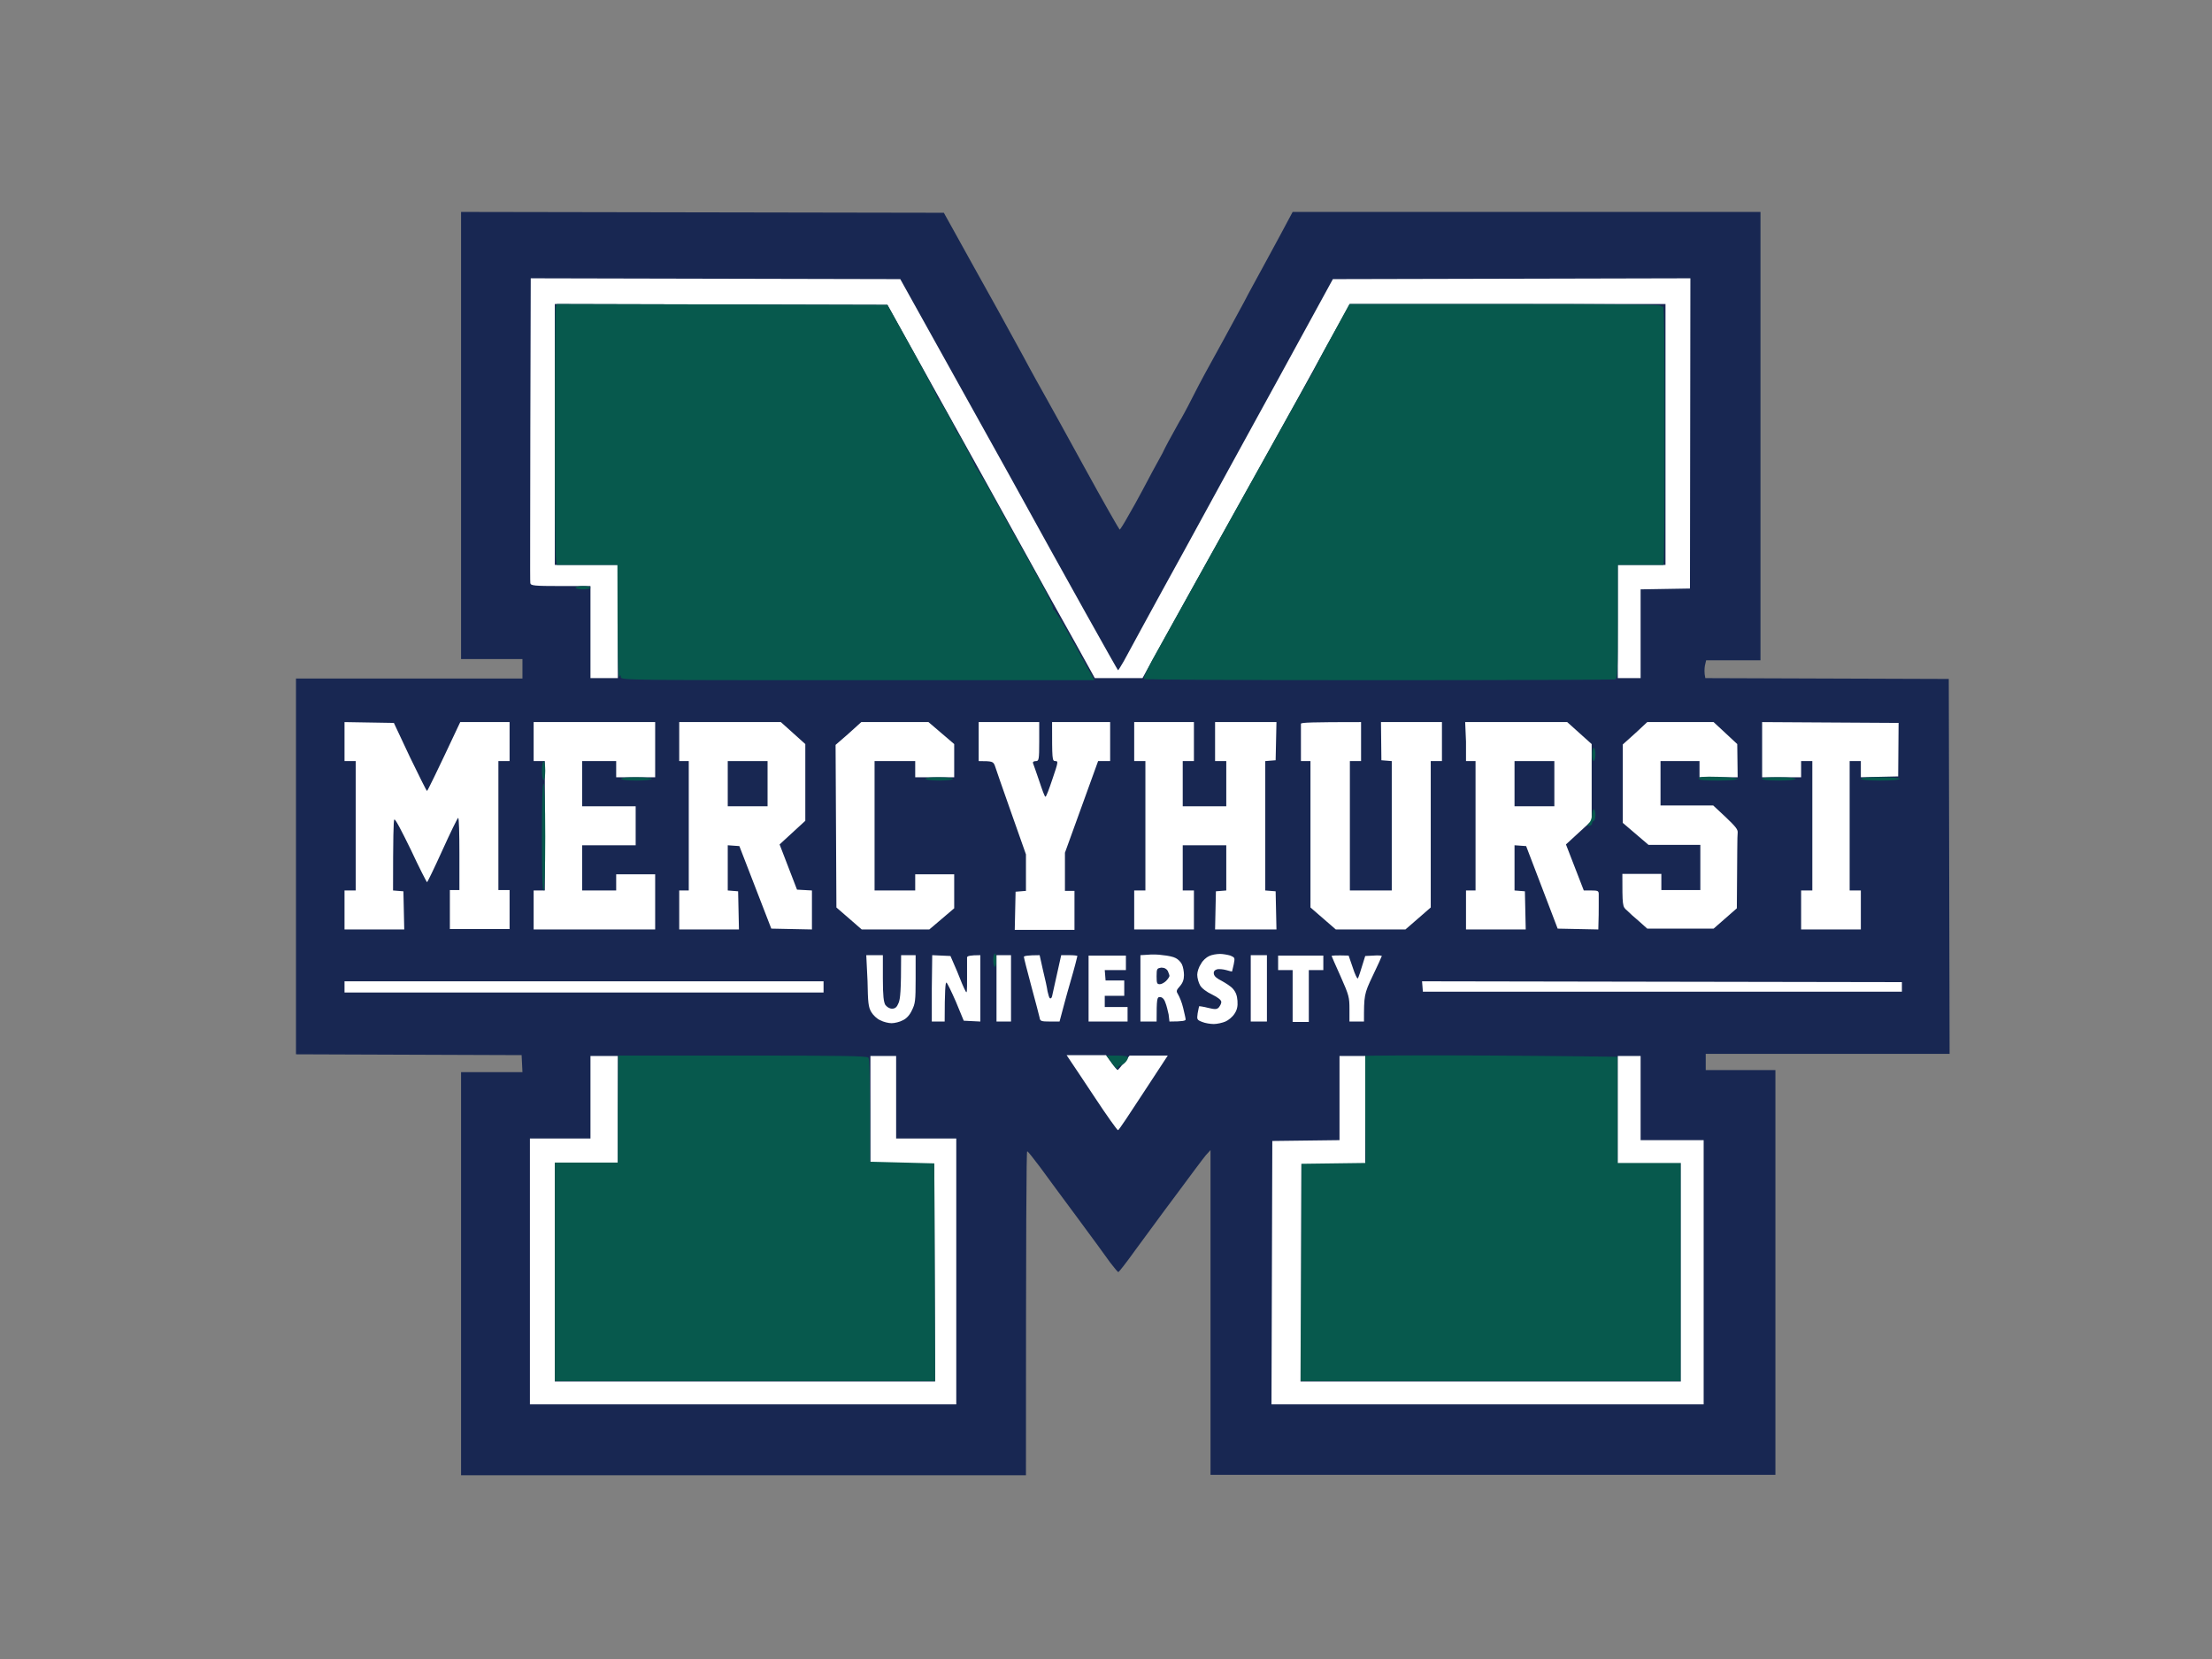 <?xml version="1.0" encoding="utf-8"?>
<!-- Generator: Adobe Illustrator 25.0.1, SVG Export Plug-In . SVG Version: 6.00 Build 0)  -->
<svg version="1.0" id="katman_1" xmlns="http://www.w3.org/2000/svg" xmlns:xlink="http://www.w3.org/1999/xlink" x="0px" y="0px"
	 viewBox="0 0 8 6" style="enable-background:new 0 0 8 6;" xml:space="preserve">
<rect x="0" y="0" width="8" height="6" fill="#808080" stroke="none"/>
<style type="text/css">
	.st0{fill:#182752;}
	.st1{fill:#FFFFFF;}
	.st2{fill-rule:evenodd;clip-rule:evenodd;fill:#07594D;}
	.st3{fill:#07594D;}
</style>
<g transform="matrix(.015 0 0 .015 2.071 1.389)">
	<path class="st0" d="M-26.9,12.4v53.9h14.8v4.7h-54.6v90.6l54.4,0.2l0.2,4.1h-14.8v97.2h136.2c0-60.5,0.1-78.1,0.3-78.1
		c0.2,0,1.5,1.7,3.1,3.8c1.5,2.1,5.6,7.6,9,12.2c3.4,4.6,7,9.5,7.9,10.8c1,1.3,1.9,2.4,2,2.3c0.2-0.1,2-2.4,4-5.2
		c2.1-2.8,6.5-8.9,9.9-13.4c3.4-4.6,6.6-8.9,7.2-9.6l1.1-1.2l0,78.3h136.2v-97.6h-16.8v-3.9H332l-0.2-90.4l-58.7-0.2
		c-0.3-1.4-0.2-2.3-0.1-3l0.3-1.3l13.1,0V-41.5H173.6c-2,3.8-4.3,8-6.3,11.7c-2,3.7-4.5,8.2-5.4,10c-0.9,1.7-3.2,5.9-5,9.2
		c-1.8,3.3-3.8,6.9-4.4,8c-0.6,1.1-2.1,3.9-3.3,6.3c-1.2,2.4-2.4,4.5-2.5,4.7c-0.2,0.2-0.9,1.6-1.7,3s-2.1,3.8-2.8,5.3
		c-0.8,1.5-1.8,3.3-2.3,4.2c-0.5,0.9-1.6,3-2.5,4.7c-0.9,1.7-2.5,4.6-3.5,6.3c-1,1.8-1.9,3.2-2,3.2c-0.1,0-4-6.8-8.6-15.2
		s-8.7-15.8-9.1-16.5c-0.4-0.7-1.5-2.7-2.4-4.3s-2.3-4.2-3.1-5.7c-0.8-1.5-3.6-6.6-6.2-11.3c-2.6-4.7-5.5-9.9-6.4-11.5
		c-0.9-1.6-2.7-4.9-4.1-7.4l-2.5-4.5l-116.4-0.2"/>
	<path class="st1" d="M-10.2,10.9c0,20-0.1,36.7,0,37.1c0.1,0.6,0.9,0.7,7.3,0.7h7.2v22.2h6.6V43.6H-4.3v-62.9l80.2,0.2
		c18.2,32.7,27.3,49.1,32,57.6s10.7,19.3,13.3,23.9l4.7,8.5l11.5,0c6.4-11.6,15.6-28.2,24.6-44.3s18.3-33,20.8-37.6l4.6-8.3h76.1
		v62.9H252v27.3h5.5V49.5l11.9-0.2l0.1-74.8l-86.2,0.2C171.2-3.2,166.2,6,164.3,9.4c-1.9,3.4-9.4,17.2-16.8,30.7
		c-7.4,13.4-13.9,25.4-14.6,26.7c-0.7,1.2-1.3,2.2-1.4,2.2c-0.1,0-12-21.2-26.3-47.2L79-25.3l-89.1-0.2"/>
	<path class="st2" d="M-3.8-19.3l79.7,0.2L82-8.1c3.3,6,6,11.1,5.9,11.2c-0.1,0.2,0,0.3,0.2,0.4c0.2,0.1,1.1,1.5,2.1,3.3
		c1,1.8,1.9,3.4,1.9,3.7c0,0.3,0.3,0.7,0.6,1.1c0.3,0.3,1.4,2.2,2.4,4.2c1.1,2,1.9,3.7,1.9,3.9s0.1,0.4,0.3,0.5
		c0.2,0.1,2.3,3.6,4.6,7.8c2.3,4.2,6.4,11.6,9.1,16.4c2.7,4.8,4.9,9.1,4.8,9.5c0,0.4,0.1,0.6,0.2,0.5c0.2-0.1,1.8,2.6,3.7,6
		c1.9,3.4,4,7.2,6.1,11H68.8c-54.2,0-57.1,0-57.2-0.7c0-0.6,0-0.6-0.4-0.1c-0.2,0.4-0.4-4.1-0.4-27l-14.6,0L-4,42.3
		c-0.2-0.7-0.3-14.4-0.3-30.6c0-16.1,0.1-29.7,0.2-30.2 M187.3-19.3h37.4c24.6,0,37.5,0.1,37.6,0.4c0.1,0.2,0.4,0.3,0.6,0.2
		c0.3-0.1,0.4,10.4,0.4,31.1c0,17.2-0.1,31.2-0.3,31.2c-0.2,0-2.7,0-11,0v13.7c0,11.8-0.1,13.7-0.6,13.9c-0.3,0.1-25.9,0.2-56.9,0.2
		c-30.9,0-56.5-0.1-56.7-0.3c-0.3-0.2,0.8-2.6,3.7-7.7c2.3-4.1,11.4-20.5,20.3-36.5c8.9-16,16.3-29.2,16.4-29.3
		c0.1-0.1,0.3-0.4,0.4-0.7c0.1-0.3,2-4,4.4-8.3 M2.5,48.7c1,0,1.8,0.2,1.8,0.4s-0.8,0.4-1.8,0.4s-1.8-0.2-1.8-0.4S1.6,48.7,2.5,48.7
		z"/>
	<g>
		<path class="st1" d="M-55,86.2v4.7h2.7v31.2H-55v9.4h14.4l-0.2-9.2l-2.5-0.2c0-12.9,0.1-16.8,0.3-17.1c0.2-0.3,1.7,2.6,4,7.3
			c2,4.3,3.8,7.8,3.9,7.8c0.1,0,1.8-3.5,3.7-7.7c1.9-4.2,3.6-7.7,3.8-7.8c0.2-0.1,0.3,3.8,0.3,8.6v8.8h-2.3v9.4h14.4v-9.4h-2.7V90.9
			h2.7v-9.4h-11.9c-6,12.8-7.9,16.6-8,16.6c-0.1,0.1-1.9-3.6-4.1-8.1l-3.9-8.3L-55,81.5 M-9.4,86.2v4.7h2.7v31.2h-2.7v9.4h29.3
			v-13.3h-9.4v3.9H2.3v-10.9h12.9v-9.4H2.3V90.9h8.2v3.9h9.4V81.5H-9.4 M25.7,86.2v4.7h2.3v31.2h-2.3v9.4h14.4l-0.2-9.2l-2.5-0.2
			v-10.9l2.8,0.2l7.7,19.9l9.8,0.2v-9.4l-3.6-0.2L49.9,111l6.2-5.7l0-18.5l-5.9-5.3H25.7 M66.5,84.3L63.4,87l0.2,39.2l6.1,5.3H86
			l6-5.1v-8.2h-9.4v3.9h-9.8V90.9h9.8v3.9h9.4v-8l-6.2-5.3l-16.2,0 M97.9,86.2v4.7c3.3,0,3.5,0.1,3.9,1.1c0.2,0.6,1.9,5.6,3.9,11.2
			l3.6,10.2l0,8.8l-2.5,0.2l-0.2,9.2h14.4v-9.4h-2.3l0-9.2l8-22.1l2.9,0v-9.4h-14c0,9.1,0,9.4,0.8,9.4c0.7,0,0.7,0.2-0.7,4.3
			c-0.8,2.4-1.5,4.3-1.7,4.3s-0.8-1.7-1.5-3.8c-0.7-2.1-1.4-4-1.5-4.3c-0.1-0.3,0.2-0.5,0.7-0.5c0.7,0,0.8-0.3,0.8-4.7v-4.7H97.9
			 M135.4,86.2v4.7h2.7v31.2h-2.7v9.4h14.4v-9.4h-2.7v-10.9h10.5v10.9l-2.5,0.2l-0.2,9.2h14.8l-0.2-9.2l-2.5-0.2V90.9l2.5-0.2
			l0.2-9.2h-14.8v9.4h2.7v10.9h-10.5V90.9h2.7v-9.4h-14.4 M175.6,81.9v9h2.3l0,35.3l6.1,5.3h16.8l6.1-5.3l0-35.3h2.7v-9.4h-14.7
			l0.1,9.2l2.5,0.2v31.2h-10.1V90.9h2.7v-9.4C178.2,81.5,175.6,81.6,175.6,81.9z M215.4,86.2v4.7h2.3v31.2h-2.3v9.4h14.4l-0.2-9.2
			l-2.5-0.2v-10.9l2.8,0.2l7.6,19.9l9.8,0.2c0.1-2.9,0.1-4.6,0.1-5.7c0-1.1,0-2.3,0-2.8c0-0.8-0.2-0.9-1.8-0.9h-1.8l-4.3-11.1
			l6.2-5.7l0-18.5l-5.9-5.3h-24.6 M256.2,84.2l-3,2.7l0,18.9l6.2,5.3h12.5v10.9h-9.4v-3.9h-9.4c0,7.7,0,7.9,1.1,8.8
			c0.6,0.6,1.9,1.8,3,2.7l1.9,1.7l16,0l5.6-4.9c0.1-13.3,0.1-17.6,0.2-18.2c0.1-0.8-0.5-1.5-2.9-3.8l-3-2.8h-12.7V90.9h9.4v3.9h9.2
			l-0.1-8l-5.7-5.3l-16,0 M286.8,88.1l0,6.7h9.4v-3.9h2.7v31.2h-2.7v9.4h14.4v-9.4h-2.7V90.9h2.7v3.9l9-0.2l0.1-12.9l-32.9-0.2"/>
		<path class="st3" d="M245.8,89.3c0,0.9,0.2,1.6,0.4,1.6c0.2,0,0.4-0.7,0.4-1.6s-0.2-1.6-0.4-1.6C246,87.7,245.8,88.4,245.8,89.3z
			 M-7.4,93.2c0,1.3,0.2,2.3,0.4,2.3c0.2,0,0.4-1,0.4-2.3c0-1.3-0.2-2.3-0.4-2.3C-7.2,90.9-7.4,91.9-7.4,93.2z"/>
		<path class="st0" d="M37.4,96.3v5.5H47V90.9h-9.6 M227.1,96.3v5.5h9.6V90.9h-9.6"/>
		<path class="st3" d="M271.5,95.1c0,0.4,1.2,0.5,4.7,0.5c2.9,0,4.7-0.2,4.7-0.4c0-0.2-1.9-0.4-4.7-0.5
			C272.7,94.6,271.5,94.7,271.5,95.1z M11.7,95.2c0,0.2,1.5,0.4,3.7,0.4c2.2,0,3.7-0.2,3.7-0.4c0-0.2-1.5-0.4-3.7-0.4
			C13.2,94.8,11.7,94.9,11.7,95.2z M85.1,95.2c0,0.2,1.4,0.4,3.3,0.4c1.9,0,3.3-0.2,3.3-0.4c0-0.2-1.4-0.4-3.3-0.4
			C86.4,94.8,85.1,94.9,85.1,95.2z M286.7,95.2c0,0.2,1.6,0.4,4.1,0.4c2.5,0,4.1-0.2,4.1-0.4c0-0.2-1.6-0.4-4.1-0.4
			C288.4,94.8,286.7,94.9,286.7,95.2z M310.6,95.2c0,0.2,1.8,0.4,4.7,0.4c2.9,0,4.7-0.2,4.7-0.4c0-0.2-1.8-0.4-4.7-0.4
			C312.4,94.8,310.6,94.9,310.6,95.2z M-7.4,109.2c0,8.3,0.1,12.9,0.4,12.9c0.2,0,0.4-4.6,0.4-12.9S-6.8,96.3-7,96.3
			C-7.3,96.3-7.4,100.9-7.4,109.2z M245.8,103.8c0,0.7-0.3,1.6-0.7,2c-0.6,0.7-0.6,0.7,0,0.7c0.4,0,0.7-0.3,0.7-0.6
			c0-0.3,0.2-0.6,0.4-0.6c0.2,0,0.4-0.6,0.4-1.4c0-0.7-0.2-1.4-0.4-1.4C246,102.6,245.8,103.2,245.8,103.8z M101.4,138.9
			c0,0.9,0.2,1.6,0.4,1.6c0.2,0,0.4-0.7,0.4-1.6s-0.2-1.6-0.4-1.6C101.6,137.3,101.4,138,101.4,138.9z"/>
		<path class="st1" d="M138.6,137.6l-1.7,0.1v16h3.9c0-5.6,0.1-5.9,0.8-5.9c0.5,0,1,0.4,1.3,1.3c0.3,0.7,0.6,2,0.8,2.9l0.2,1.7
			c3.3,0,3.9-0.2,3.9-0.5c0-0.3-0.3-1.5-0.6-2.8c-0.3-1.3-0.9-2.7-1.2-3.2c-0.5-0.8-0.5-1,0.4-2c0.7-0.8,1-1.6,1-2.7
			c0-0.8-0.2-2-0.5-2.6c-0.3-0.6-0.9-1.2-1.5-1.5c-0.5-0.3-1.9-0.6-3.1-0.7C141.2,137.5,139.5,137.5,138.6,137.6z M153.5,137.9
			c-0.7,0.3-1.6,1.1-2,1.9c-0.5,0.7-0.9,1.9-0.9,2.6c0,0.8,0.3,1.9,0.7,2.6c0.4,0.7,1.6,1.6,2.9,2.2c1.4,0.7,2.2,1.3,2.2,1.8
			c0,0.4-0.3,0.9-0.6,1.3c-0.5,0.5-0.9,0.5-2.6,0.1c-1.1-0.3-2.1-0.4-2.1-0.4c-0.1,0-0.2,0.8-0.4,1.7c-0.2,1.5-0.2,1.6,1.1,2.1
			c0.7,0.3,2,0.5,2.8,0.5c0.8,0,2.1-0.3,2.8-0.6c0.7-0.3,1.7-1.1,2.2-1.9c0.6-0.9,0.8-1.8,0.7-3.1c-0.1-1.3-0.4-2.1-1.1-2.9
			c-0.5-0.6-1.8-1.4-2.7-1.9c-1.2-0.6-1.8-1.1-1.9-1.7c-0.1-0.6,0.2-0.9,0.8-1.1c0.5-0.1,1.5,0,2.2,0.2c0.7,0.2,1.4,0.4,1.4,0.3
			c0,0,0.2-0.8,0.4-1.7c0.3-1.6,0.3-1.6-0.8-2.1c-0.7-0.2-1.8-0.4-2.5-0.4C155.3,137.4,154.1,137.6,153.5,137.9z M71.1,143.9
			c0.1,5.3,0.2,6.3,0.9,7.5c0.4,0.7,1.4,1.7,2.2,2c0.7,0.4,2,0.7,2.7,0.7c0.7,0,2-0.3,2.7-0.7c0.9-0.4,1.7-1.3,2.2-2.4
			c0.8-1.6,0.9-2.3,0.9-7.5v-5.8h-3.5c0,8.7-0.2,10.5-0.6,11.5c-0.4,1-0.8,1.4-1.6,1.4c-0.6,0-1.2-0.4-1.6-0.9
			c-0.4-0.7-0.6-2.1-0.6-6.4l0-5.6h-4 M86.6,145.7l0,8h3.1c0-7.6,0.2-9.4,0.4-9.4c0.2,0,1.2,2.1,2.3,4.6l1.9,4.6l4,0.2v-16
			c-2.5,0-3.1,0.2-3.2,0.5c0,0.3,0,2.4,0,4.8c0,3.6,0,4.1-0.4,3.3c-0.3-0.5-1.2-2.6-2-4.7l-1.6-3.7l-4.4-0.2 M102.2,145.7v8h3.5v-16
			h-3.5 M108.8,138.1c0,0.2,0.8,3.4,1.8,7.1c1,3.7,1.9,7.1,2,7.6c0.1,0.8,0.4,0.9,2.5,0.9h2.3c0.7-2.6,1.6-6.1,2.6-9.5
			s1.7-6.2,1.7-6.3c0-0.1-0.9-0.2-1.9-0.2h-2c-1.6,7.1-2.1,9.5-2.2,9.9c-0.1,0.4-0.3,0.6-0.5,0.5c-0.2-0.1-0.4-0.8-0.6-1.7
			c-0.1-0.8-0.6-3.1-1.1-5.1l-0.8-3.6C109.7,137.7,108.8,137.9,108.8,138.1z M124.4,145.7v8h9.4v-3.5h-5.5v-2.7h4.7v-3.7h-4.5
			l-0.2-2.5h5.1v-3.5h-9 M163.5,145.7v8h3.9v-16h-3.9 M170.1,139.5v1.8h3.5v12.5h3.9v-12.5h3.5v-3.5h-10.9 M183,137.9
			c0,0.1,1,2.3,2.2,5c2,4.5,2.1,5,2.1,7.8v3h3.5c0-6.3,0-6.6,2.1-11c1.2-2.5,2.2-4.7,2.2-4.8s-0.9-0.2-2-0.1l-2,0.1
			c-1.2,3.9-1.6,5.2-1.8,5.4c-0.1,0.2-0.7-1-1.2-2.6l-1-2.9C183.9,137.7,183,137.8,183,137.9z"/>
		<path class="st0" d="M140.8,142.8c0,1.7,0.1,1.9,0.8,1.9c0.4,0,1.1-0.4,1.5-0.8c0.4-0.4,0.8-1,0.8-1.2c0-0.2-0.2-0.7-0.4-1.2
			c-0.3-0.5-0.8-0.8-1.6-0.8C140.9,140.9,140.8,140.9,140.8,142.8z"/>
		<path class="st1" d="M-55,145.3v1.4H60.5V144H-55 M204.9,145.2l0.1,1.3h115.5l0-2.3L204.8,144"/>
		<path class="st3" d="M190.9,162c0,0.1,0.1,5.9,0.2,12.9l0.1,12.6l-15.5,0.4l-0.2,52.5h91.7v-52.7H252c0-19.7,0-25.4-0.1-25.5
			c0,0-13.8-0.2-30.6-0.3C204.6,161.8,190.9,161.9,190.9,162z"/>
		<path class="st1" d="M4.3,171.9v10h-14.6v64.1H92.5v-64.1H78v-19.9h-6.2v25.8l15.4,0.2l0.2,52.5H-4.3v-52.7h15.2v-25.8H4.3"/>
		<path class="st3" d="M10.9,174.8v12.9H-4.3v52.7h91.7l-0.2-52.5l-15.5-0.4c0-21.6-0.1-24.7-0.4-25.1c-0.4-0.4-6.4-0.5-30.4-0.5
			l-29.9,0"/>
		<path class="st1" d="M119.9,163c0.4,0.6,3.1,4.6,6,9c2.9,4.4,5.4,7.9,5.6,7.9c0.2,0,2.9-4.1,6.1-9l5.9-9l-9.2,0
			c-2.1,2.7-2.8,3.5-2.9,3.5c-0.1,0-0.8-0.8-1.5-1.8l-1.3-1.8h-9.5"/>
		<path class="st3" d="M130,163.7c0.9,1.2,1.3,1.6,1.4,1.2c0.1-0.3,0.3-0.6,0.6-0.6c0.3,0,0.8-0.3,1.2-0.7c0.4-0.4,0.7-0.9,0.7-1.2
			c0-0.3-0.8-0.5-2.6-0.5h-2.6"/>
		<path class="st1" d="M184.9,172.1v10.2l-16.2,0.2l-0.2,63.5h104.2v-63.7h-15.2v-20.3H252v25.8h15.2v52.7h-91.7l0.2-52.5l15.4-0.2
			v-25.8h-6.2"/>
	</g>
</g>
</svg>
